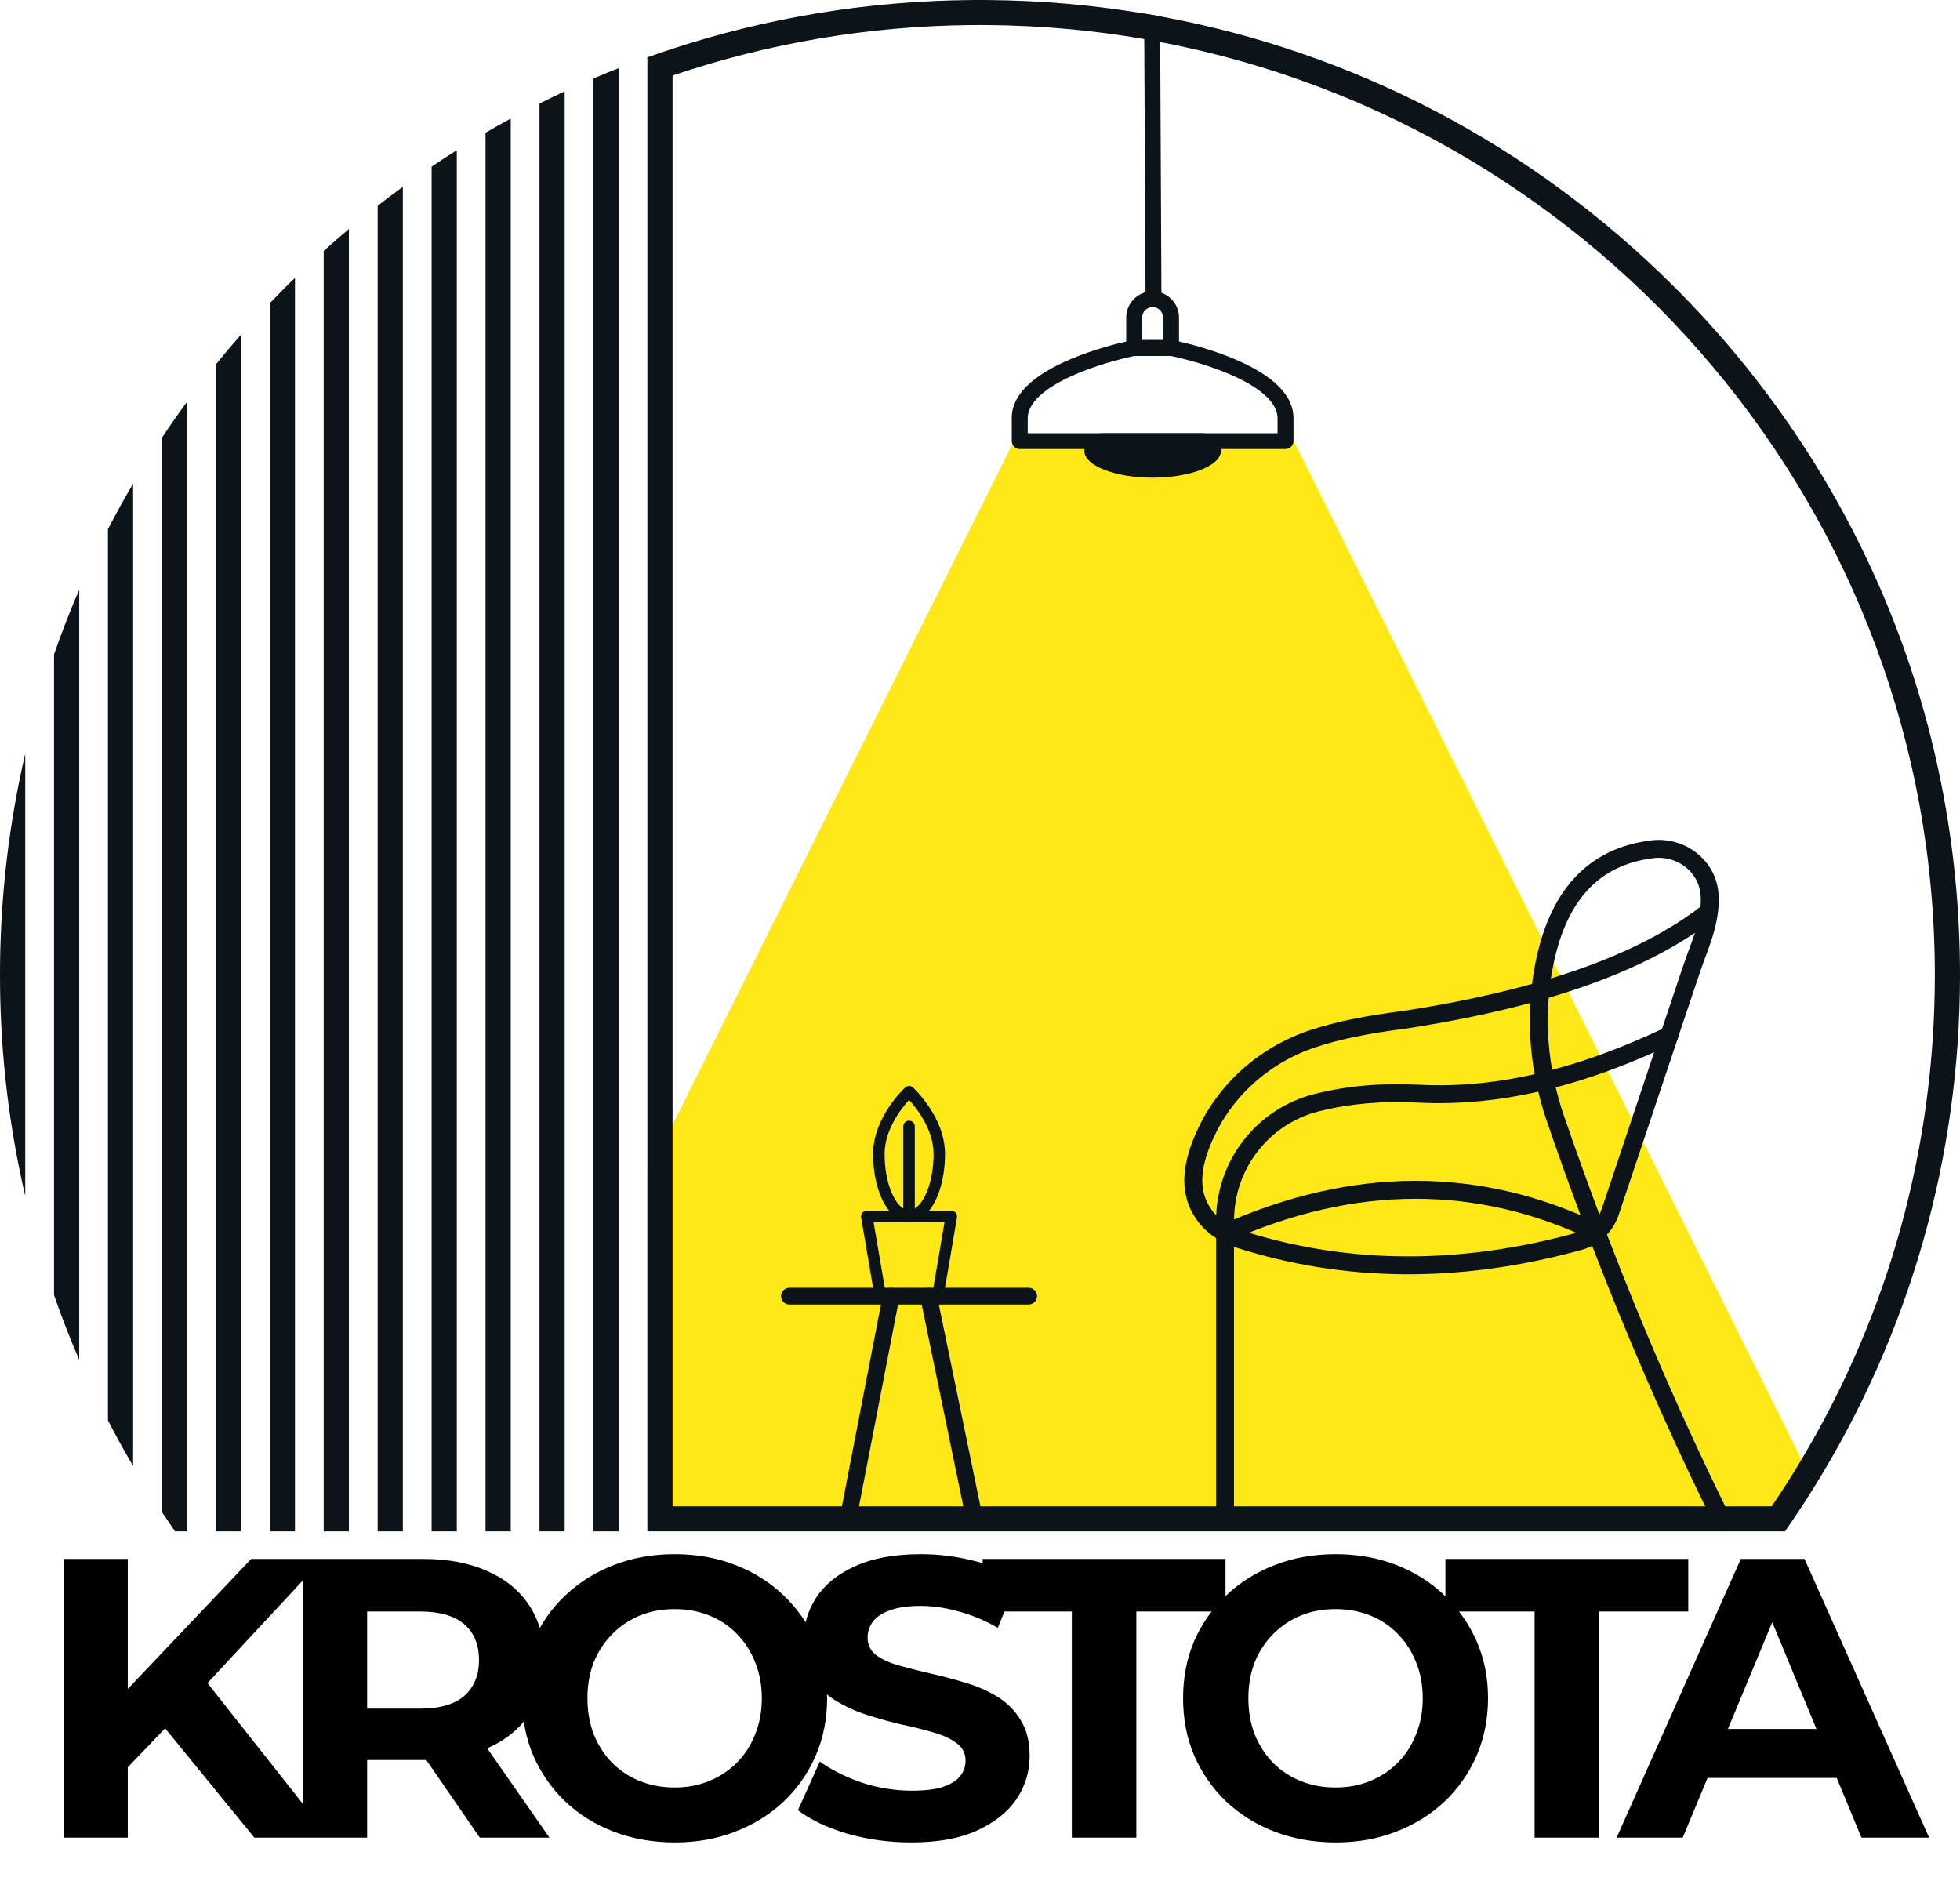 <svg width="64" height="62" viewBox="0 0 64 62" fill="none" xmlns="http://www.w3.org/2000/svg">
<path d="M21.139 38.366V49.708H58.486C58.753 49.318 59.01 48.923 59.258 48.522L58.824 47.655L56.301 42.591L56.029 42.047L42.236 14.381L42.166 14.239L39.533 14.258L35.7 14.285L33.157 14.303L33.058 14.5L21.961 36.721L21.139 38.366Z" fill="#FFE817"/>
<path d="M31.207 39.597C31.172 39.556 31.118 39.532 31.063 39.532H28.303C28.248 39.532 28.197 39.556 28.159 39.597C28.124 39.64 28.109 39.695 28.118 39.75L28.509 42.047L28.558 42.337C28.573 42.426 28.651 42.492 28.744 42.492H30.624C30.627 42.492 30.631 42.492 30.634 42.491C30.721 42.487 30.794 42.423 30.808 42.337L30.857 42.047L31.248 39.75C31.258 39.695 31.243 39.64 31.207 39.597ZM30.469 42.092L30.464 42.118H28.902L28.891 42.047L28.525 39.905H30.841L30.476 42.047L30.469 42.092Z" fill="#0C1319"/>
<path d="M29.811 35.506C29.739 35.439 29.628 35.439 29.556 35.506C29.513 35.546 28.509 36.485 28.509 37.675C28.509 38.46 28.714 39.139 29.034 39.532C29.219 39.761 29.441 39.894 29.683 39.894C29.927 39.894 30.149 39.761 30.336 39.532C30.652 39.139 30.857 38.46 30.857 37.675C30.857 36.485 29.853 35.546 29.811 35.506ZM29.871 39.458C29.81 39.499 29.745 39.52 29.683 39.52C29.622 39.52 29.557 39.499 29.495 39.458C29.178 39.261 28.885 38.583 28.885 37.675C28.885 36.884 29.429 36.192 29.683 35.912C29.938 36.192 30.483 36.884 30.483 37.675C30.483 38.583 30.189 39.261 29.871 39.458Z" fill="#0C1319"/>
<path d="M29.683 39.811C29.787 39.811 29.871 39.727 29.871 39.624V36.776C29.871 36.673 29.787 36.589 29.683 36.589C29.579 36.589 29.495 36.673 29.495 36.776V39.624C29.495 39.727 29.579 39.811 29.683 39.811Z" fill="#0C1319"/>
<path d="M33.589 42.593H25.777C25.626 42.593 25.503 42.47 25.503 42.32C25.503 42.169 25.626 42.047 25.777 42.047H33.589C33.74 42.047 33.863 42.169 33.863 42.32C33.863 42.47 33.74 42.593 33.589 42.593Z" fill="#0C1319"/>
<path d="M27.765 49.478C27.747 49.478 27.73 49.476 27.712 49.473C27.564 49.444 27.467 49.301 27.495 49.154L28.828 42.268C28.857 42.12 29.001 42.023 29.149 42.052C29.298 42.081 29.395 42.224 29.367 42.371L28.034 49.257C28.008 49.387 27.893 49.478 27.765 49.478Z" fill="#0C1319"/>
<path d="M31.738 49.478C31.611 49.478 31.497 49.389 31.47 49.26L30.051 42.375C30.02 42.227 30.116 42.083 30.264 42.053C30.413 42.022 30.557 42.118 30.587 42.265L32.007 49.15C32.038 49.298 31.942 49.442 31.794 49.472C31.775 49.476 31.757 49.478 31.738 49.478Z" fill="#0C1319"/>
<path d="M56.527 49.578C56.462 49.446 56.397 49.314 56.332 49.182C54.941 46.349 53.643 43.367 52.474 40.309C52.644 40.124 52.773 39.906 52.854 39.667C53.268 38.432 54.125 35.87 54.785 33.902C54.786 33.897 54.787 33.894 54.788 33.89L55.139 32.845C55.274 32.443 55.391 32.096 55.479 31.832C55.574 31.548 55.681 31.262 55.783 30.985L55.798 30.944C55.952 30.525 56.052 30.139 56.095 29.797C56.126 29.564 56.132 29.343 56.112 29.143C56.065 28.639 55.817 28.183 55.414 27.861C55 27.528 54.458 27.374 53.929 27.438C51.848 27.688 50.561 29.085 50.107 31.589C50.075 31.764 50.048 31.944 50.026 32.125C48.776 32.472 47.366 32.769 45.836 33.005C44.568 33.166 43.639 33.356 42.824 33.62C41.022 34.206 39.604 35.536 38.937 37.27C38.524 38.346 38.591 39.212 39.142 39.915C39.298 40.113 39.488 40.285 39.708 40.426C39.751 40.456 39.797 40.483 39.844 40.508C39.856 40.515 39.867 40.522 39.88 40.528C40.011 40.599 40.149 40.66 40.295 40.709C40.315 40.717 40.334 40.724 40.353 40.73C43.908 41.871 47.711 41.897 51.654 40.806C51.769 40.775 51.881 40.731 51.988 40.676C53.111 43.603 54.351 46.46 55.679 49.182C55.765 49.359 55.851 49.534 55.938 49.708C55.959 49.751 55.98 49.794 56.001 49.838C56.053 49.94 56.156 50 56.265 50C56.309 50 56.353 49.991 56.395 49.97C56.498 49.919 56.558 49.815 56.558 49.708C56.558 49.665 56.548 49.62 56.527 49.578L56.527 49.578ZM50.684 31.693C51.094 29.439 52.178 28.237 53.999 28.018C54.054 28.011 54.111 28.008 54.166 28.008C54.483 28.008 54.797 28.116 55.045 28.316C55.324 28.539 55.495 28.852 55.527 29.198C55.54 29.323 55.539 29.46 55.526 29.605C54.312 30.542 52.671 31.328 50.642 31.946C50.655 31.861 50.669 31.777 50.684 31.693L50.684 31.693ZM50.57 32.578C52.49 32.013 54.092 31.302 55.345 30.457C55.316 30.549 55.283 30.645 55.247 30.743L55.232 30.783C55.128 31.064 55.021 31.355 54.922 31.647C54.834 31.911 54.718 32.257 54.583 32.66L54.268 33.598L54.228 33.717C54.159 33.925 54.087 34.139 54.013 34.358C53.392 36.212 52.666 38.377 52.297 39.483C52.278 39.541 52.253 39.597 52.225 39.652C51.83 38.603 51.439 37.514 51.06 36.408C50.959 36.112 50.871 35.811 50.799 35.505C50.777 35.414 50.757 35.322 50.738 35.231C50.717 35.131 50.698 35.032 50.681 34.931C50.543 34.146 50.506 33.356 50.57 32.578ZM40.779 40.25C40.696 40.226 40.614 40.2 40.533 40.174C40.451 40.147 40.371 40.117 40.295 40.082C40.243 40.059 40.193 40.033 40.143 40.006C40.102 39.983 40.062 39.959 40.023 39.932C39.907 39.859 39.803 39.772 39.711 39.676C39.672 39.638 39.637 39.597 39.604 39.555C39.185 39.02 39.148 38.36 39.486 37.478C40.089 35.91 41.373 34.707 43.006 34.176C43.785 33.923 44.681 33.741 45.918 33.583C47.391 33.355 48.752 33.075 49.969 32.746C49.925 33.518 49.97 34.297 50.109 35.071C50.125 35.164 50.144 35.257 50.163 35.349C50.183 35.447 50.205 35.546 50.229 35.644C50.305 35.966 50.398 36.285 50.505 36.597C50.864 37.645 51.233 38.676 51.607 39.674C51.662 39.826 51.72 39.977 51.776 40.126C51.69 40.176 51.596 40.216 51.498 40.243C51.489 40.245 51.478 40.249 51.469 40.251C47.738 41.278 44.143 41.277 40.779 40.25H40.779Z" fill="#0C1319"/>
<path d="M40.002 49.942C39.839 49.942 39.708 49.811 39.708 49.65V39.852C39.708 37.904 41.021 36.207 42.9 35.724L42.965 35.709C43.982 35.453 45.111 35.355 46.316 35.416C47.651 35.485 48.98 35.351 50.381 35.007C51.647 34.699 52.955 34.221 54.381 33.546C54.527 33.477 54.702 33.539 54.772 33.684C54.842 33.83 54.779 34.004 54.633 34.073C53.171 34.765 51.826 35.256 50.521 35.575C49.064 35.931 47.679 36.07 46.286 36C45.14 35.941 44.069 36.034 43.104 36.276L43.045 36.29C41.427 36.706 40.295 38.171 40.295 39.852V49.65C40.295 49.811 40.164 49.942 40.002 49.942Z" fill="#0C1319"/>
<path d="M40.002 40.554C39.89 40.554 39.783 40.49 39.734 40.381C39.667 40.234 39.733 40.061 39.881 39.995C44.158 38.082 48.323 38.073 52.258 39.969C52.404 40.039 52.465 40.214 52.395 40.359C52.324 40.504 52.149 40.565 52.003 40.495C48.23 38.678 44.233 38.689 40.122 40.528C40.083 40.545 40.042 40.554 40.002 40.554Z" fill="#0C1319"/>
<path d="M0 31.836C0 31.963 0.001 32.089 0.002 32.215C0.029 34.536 0.306 36.824 0.824 39.048V24.608C0.309 26.824 0.031 29.111 0.002 31.438C0.001 31.571 0 31.703 0 31.836Z" fill="#0C1319"/>
<path d="M21.961 1.591C25.071 0.572 28.355 0.029 31.722 0.001C31.815 1.13457e-06 31.907 0 32 0C32.081 0 32.161 1.13457e-06 32.242 0.001C33.974 0.014 35.685 0.162 37.361 0.443C37.534 0.472 37.708 0.502 37.881 0.534C44.19 1.693 49.994 4.715 54.628 9.325C60.671 15.338 64 23.333 64 31.836C64 37.777 62.366 43.513 59.258 48.522C59.01 48.923 58.753 49.318 58.486 49.708C58.46 49.746 58.433 49.784 58.407 49.822L58.285 50H21.139V1.873C21.411 1.775 21.685 1.681 21.961 1.591L21.961 1.591ZM21.961 49.182H57.851C58.191 48.681 58.517 48.172 58.824 47.655C61.679 42.88 63.178 37.452 63.178 31.836C63.178 16.734 52.272 4.117 37.884 1.373C37.712 1.339 37.538 1.307 37.364 1.277C35.699 0.988 33.989 0.832 32.246 0.819C32.163 0.818 32.082 0.818 32 0.818C31.909 0.818 31.817 0.818 31.726 0.819C28.313 0.848 25.03 1.426 21.961 2.467V49.182Z" fill="#0C1319"/>
<path d="M1.764 24.257V42.287C2.011 43 2.286 43.703 2.586 44.397V19.258C2.286 19.95 2.011 20.653 1.764 21.366V24.257Z" fill="#0C1319"/>
<path d="M3.525 19.207V46.379C3.785 46.881 4.06 47.377 4.347 47.867V15.79C4.06 16.279 3.785 16.774 3.525 17.277V19.207V19.207Z" fill="#0C1319"/>
<path d="M5.287 15.859V49.37C5.388 49.522 5.49 49.673 5.594 49.822L5.716 50H6.109V13.117C5.825 13.502 5.551 13.895 5.287 14.292V15.859Z" fill="#0C1319"/>
<path d="M7.048 13.259V50H7.87V10.925C7.588 11.245 7.314 11.57 7.048 11.899V13.259Z" fill="#0C1319"/>
<path d="M8.81 9.9V50H9.632V9.071C9.545 9.154 9.459 9.239 9.373 9.325C9.183 9.514 8.995 9.706 8.81 9.9Z" fill="#0C1319"/>
<path d="M10.57 9.327V50H11.392V7.478C11.115 7.71 10.84 7.949 10.57 8.193V9.327Z" fill="#0C1319"/>
<path d="M12.332 7.787V50H13.154V6.099C12.877 6.3 12.603 6.506 12.332 6.717V7.787Z" fill="#0C1319"/>
<path d="M14.094 6.458V50H14.916V4.904C14.639 5.078 14.365 5.257 14.094 5.442V6.458Z" fill="#0C1319"/>
<path d="M15.854 5.311V50H16.677V3.871C16.401 4.021 16.127 4.175 15.854 4.335V5.311Z" fill="#0C1319"/>
<path d="M17.616 4.321V50H18.438V2.982C18.162 3.111 17.889 3.244 17.616 3.381V4.321Z" fill="#0C1319"/>
<path d="M19.377 3.475V50H20.199V2.227C19.923 2.334 19.648 2.447 19.377 2.564V3.475Z" fill="#0C1319"/>
<path d="M37.36 0.443L37.361 0.819L37.364 1.277L37.404 9.541L37.405 9.77C37.406 9.902 37.506 10.012 37.636 10.027H37.64C37.649 10.028 37.657 10.028 37.667 10.028C37.81 10.027 37.926 9.91 37.925 9.768L37.924 9.558L37.884 1.373L37.882 0.819L37.881 0.534C37.708 0.502 37.534 0.472 37.36 0.443L37.36 0.443Z" fill="#0C1319"/>
<path d="M37.403 9.541H37.404C37.478 9.521 37.555 9.509 37.636 9.509C37.737 9.509 37.834 9.527 37.923 9.558H37.924C38.258 9.679 38.498 9.995 38.498 10.367V11.362C38.498 11.505 38.383 11.621 38.239 11.621H37.034C36.891 11.621 36.774 11.505 36.774 11.362V10.367C36.774 9.975 37.04 9.644 37.403 9.541ZM37.978 11.104V10.367C37.978 10.181 37.827 10.029 37.64 10.027H37.636C37.448 10.027 37.295 10.18 37.295 10.367V11.104H37.978Z" fill="#0C1319"/>
<path d="M35.028 11.697C35.738 11.404 36.446 11.224 36.775 11.151C36.887 11.125 36.956 11.111 36.965 11.107C36.982 11.105 36.999 11.104 37.016 11.104H38.083C38.096 11.096 38.11 11.089 38.126 11.083C38.215 11.047 38.315 11.064 38.387 11.125C38.418 11.13 38.456 11.14 38.499 11.149C38.828 11.224 39.536 11.404 40.246 11.697C41.6 12.255 42.27 12.934 42.236 13.718V14.402C42.236 14.457 42.219 14.511 42.187 14.551C42.141 14.618 42.064 14.661 41.976 14.661H33.298C33.197 14.661 33.112 14.604 33.071 14.523C33.066 14.516 33.062 14.508 33.059 14.5C33.045 14.47 33.038 14.437 33.038 14.402V13.713C33 12.938 33.67 12.256 35.028 11.697ZM41.716 13.701C41.748 13.023 40.83 12.498 40.053 12.176C39.227 11.836 38.379 11.652 38.23 11.621H37.043C36.891 11.653 36.046 11.836 35.222 12.176C34.446 12.498 33.526 13.023 33.558 13.701V14.144H41.716V13.701Z" fill="#0C1319"/>
<path d="M39.867 14.72C39.867 15.203 38.868 15.596 37.636 15.596C36.404 15.596 35.405 15.203 35.405 14.72C35.405 14.7 35.406 14.681 35.41 14.661C35.443 14.464 35.644 14.284 35.957 14.144H39.315C39.629 14.284 39.83 14.464 39.863 14.661C39.866 14.681 39.867 14.7 39.867 14.72Z" fill="#0C1319"/>
<path d="M3.964 57.92L3.847 55.489L8.202 50.9H10.542L6.616 55.125L5.446 56.373L3.964 57.92ZM2.079 60V50.9H4.172V60H2.079ZM8.306 60L5.069 56.035L6.447 54.54L10.763 60H8.306ZM9.882 60V50.9H13.821C14.636 50.9 15.338 51.034 15.927 51.303C16.516 51.563 16.971 51.94 17.292 52.434C17.613 52.928 17.773 53.517 17.773 54.202C17.773 54.878 17.613 55.463 17.292 55.957C16.971 56.442 16.516 56.815 15.927 57.075C15.338 57.335 14.636 57.465 13.821 57.465H11.052L11.988 56.542V60H9.882ZM15.667 60L13.392 56.698H15.641L17.942 60H15.667ZM11.988 56.776L11.052 55.788H13.704C14.354 55.788 14.839 55.649 15.16 55.372C15.481 55.086 15.641 54.696 15.641 54.202C15.641 53.699 15.481 53.309 15.16 53.032C14.839 52.755 14.354 52.616 13.704 52.616H11.052L11.988 51.615V56.776ZM22.042 60.156C21.322 60.156 20.655 60.039 20.04 59.805C19.433 59.571 18.904 59.242 18.454 58.817C18.012 58.392 17.665 57.894 17.414 57.322C17.171 56.75 17.05 56.126 17.05 55.45C17.05 54.774 17.171 54.15 17.414 53.578C17.665 53.006 18.016 52.508 18.467 52.083C18.917 51.658 19.446 51.329 20.053 51.095C20.659 50.861 21.318 50.744 22.029 50.744C22.748 50.744 23.407 50.861 24.005 51.095C24.611 51.329 25.136 51.658 25.578 52.083C26.028 52.508 26.379 53.006 26.631 53.578C26.882 54.141 27.008 54.765 27.008 55.45C27.008 56.126 26.882 56.754 26.631 57.335C26.379 57.907 26.028 58.405 25.578 58.83C25.136 59.246 24.611 59.571 24.005 59.805C23.407 60.039 22.752 60.156 22.042 60.156ZM22.029 58.362C22.436 58.362 22.809 58.293 23.147 58.154C23.493 58.015 23.797 57.816 24.057 57.556C24.317 57.296 24.516 56.988 24.655 56.633C24.802 56.278 24.876 55.883 24.876 55.45C24.876 55.017 24.802 54.622 24.655 54.267C24.516 53.912 24.317 53.604 24.057 53.344C23.805 53.084 23.506 52.885 23.16 52.746C22.813 52.607 22.436 52.538 22.029 52.538C21.621 52.538 21.244 52.607 20.898 52.746C20.56 52.885 20.261 53.084 20.001 53.344C19.741 53.604 19.537 53.912 19.39 54.267C19.251 54.622 19.182 55.017 19.182 55.45C19.182 55.875 19.251 56.269 19.39 56.633C19.537 56.988 19.736 57.296 19.988 57.556C20.248 57.816 20.551 58.015 20.898 58.154C21.244 58.293 21.621 58.362 22.029 58.362ZM29.76 60.156C29.032 60.156 28.335 60.061 27.667 59.87C27 59.671 26.463 59.415 26.055 59.103L26.77 57.517C27.16 57.794 27.62 58.024 28.148 58.206C28.686 58.379 29.227 58.466 29.773 58.466C30.189 58.466 30.523 58.427 30.774 58.349C31.034 58.262 31.225 58.145 31.346 57.998C31.468 57.851 31.528 57.682 31.528 57.491C31.528 57.248 31.433 57.058 31.242 56.919C31.052 56.772 30.8 56.655 30.488 56.568C30.176 56.473 29.83 56.386 29.448 56.308C29.076 56.221 28.699 56.117 28.317 55.996C27.945 55.875 27.602 55.719 27.29 55.528C26.978 55.337 26.723 55.086 26.523 54.774C26.333 54.462 26.237 54.063 26.237 53.578C26.237 53.058 26.376 52.586 26.653 52.161C26.939 51.728 27.364 51.385 27.927 51.134C28.499 50.874 29.214 50.744 30.072 50.744C30.644 50.744 31.208 50.813 31.762 50.952C32.317 51.082 32.807 51.281 33.231 51.55L32.581 53.149C32.157 52.906 31.732 52.729 31.307 52.616C30.883 52.495 30.467 52.434 30.059 52.434C29.652 52.434 29.318 52.482 29.058 52.577C28.798 52.672 28.612 52.798 28.499 52.954C28.387 53.101 28.33 53.275 28.33 53.474C28.33 53.708 28.426 53.899 28.616 54.046C28.807 54.185 29.058 54.297 29.37 54.384C29.682 54.471 30.025 54.557 30.397 54.644C30.779 54.731 31.156 54.83 31.528 54.943C31.91 55.056 32.256 55.207 32.568 55.398C32.88 55.589 33.132 55.84 33.322 56.152C33.522 56.464 33.621 56.858 33.621 57.335C33.621 57.846 33.478 58.314 33.192 58.739C32.906 59.164 32.477 59.506 31.905 59.766C31.342 60.026 30.627 60.156 29.76 60.156ZM34.998 60V52.616H32.087V50.9H40.017V52.616H37.105V60H34.998ZM43.623 60.156C42.903 60.156 42.236 60.039 41.621 59.805C41.014 59.571 40.485 59.242 40.035 58.817C39.593 58.392 39.246 57.894 38.995 57.322C38.752 56.75 38.631 56.126 38.631 55.45C38.631 54.774 38.752 54.15 38.995 53.578C39.246 53.006 39.597 52.508 40.048 52.083C40.498 51.658 41.027 51.329 41.634 51.095C42.24 50.861 42.899 50.744 43.61 50.744C44.329 50.744 44.988 50.861 45.586 51.095C46.192 51.329 46.717 51.658 47.159 52.083C47.609 52.508 47.96 53.006 48.212 53.578C48.463 54.141 48.589 54.765 48.589 55.45C48.589 56.126 48.463 56.754 48.212 57.335C47.96 57.907 47.609 58.405 47.159 58.83C46.717 59.246 46.192 59.571 45.586 59.805C44.988 60.039 44.333 60.156 43.623 60.156ZM43.61 58.362C44.017 58.362 44.39 58.293 44.728 58.154C45.074 58.015 45.378 57.816 45.638 57.556C45.898 57.296 46.097 56.988 46.236 56.633C46.383 56.278 46.457 55.883 46.457 55.45C46.457 55.017 46.383 54.622 46.236 54.267C46.097 53.912 45.898 53.604 45.638 53.344C45.386 53.084 45.087 52.885 44.741 52.746C44.394 52.607 44.017 52.538 43.61 52.538C43.202 52.538 42.825 52.607 42.479 52.746C42.141 52.885 41.842 53.084 41.582 53.344C41.322 53.604 41.118 53.912 40.971 54.267C40.832 54.622 40.763 55.017 40.763 55.45C40.763 55.875 40.832 56.269 40.971 56.633C41.118 56.988 41.317 57.296 41.569 57.556C41.829 57.816 42.132 58.015 42.479 58.154C42.825 58.293 43.202 58.362 43.61 58.362ZM50.109 60V52.616H47.197V50.9H55.127V52.616H52.215V60H50.109ZM52.788 60L56.843 50.9H58.923L62.992 60H60.782L57.455 51.966H58.286L54.946 60H52.788ZM54.816 58.05L55.374 56.451H60.054L60.627 58.05H54.816Z" fill="black"/>
</svg>
